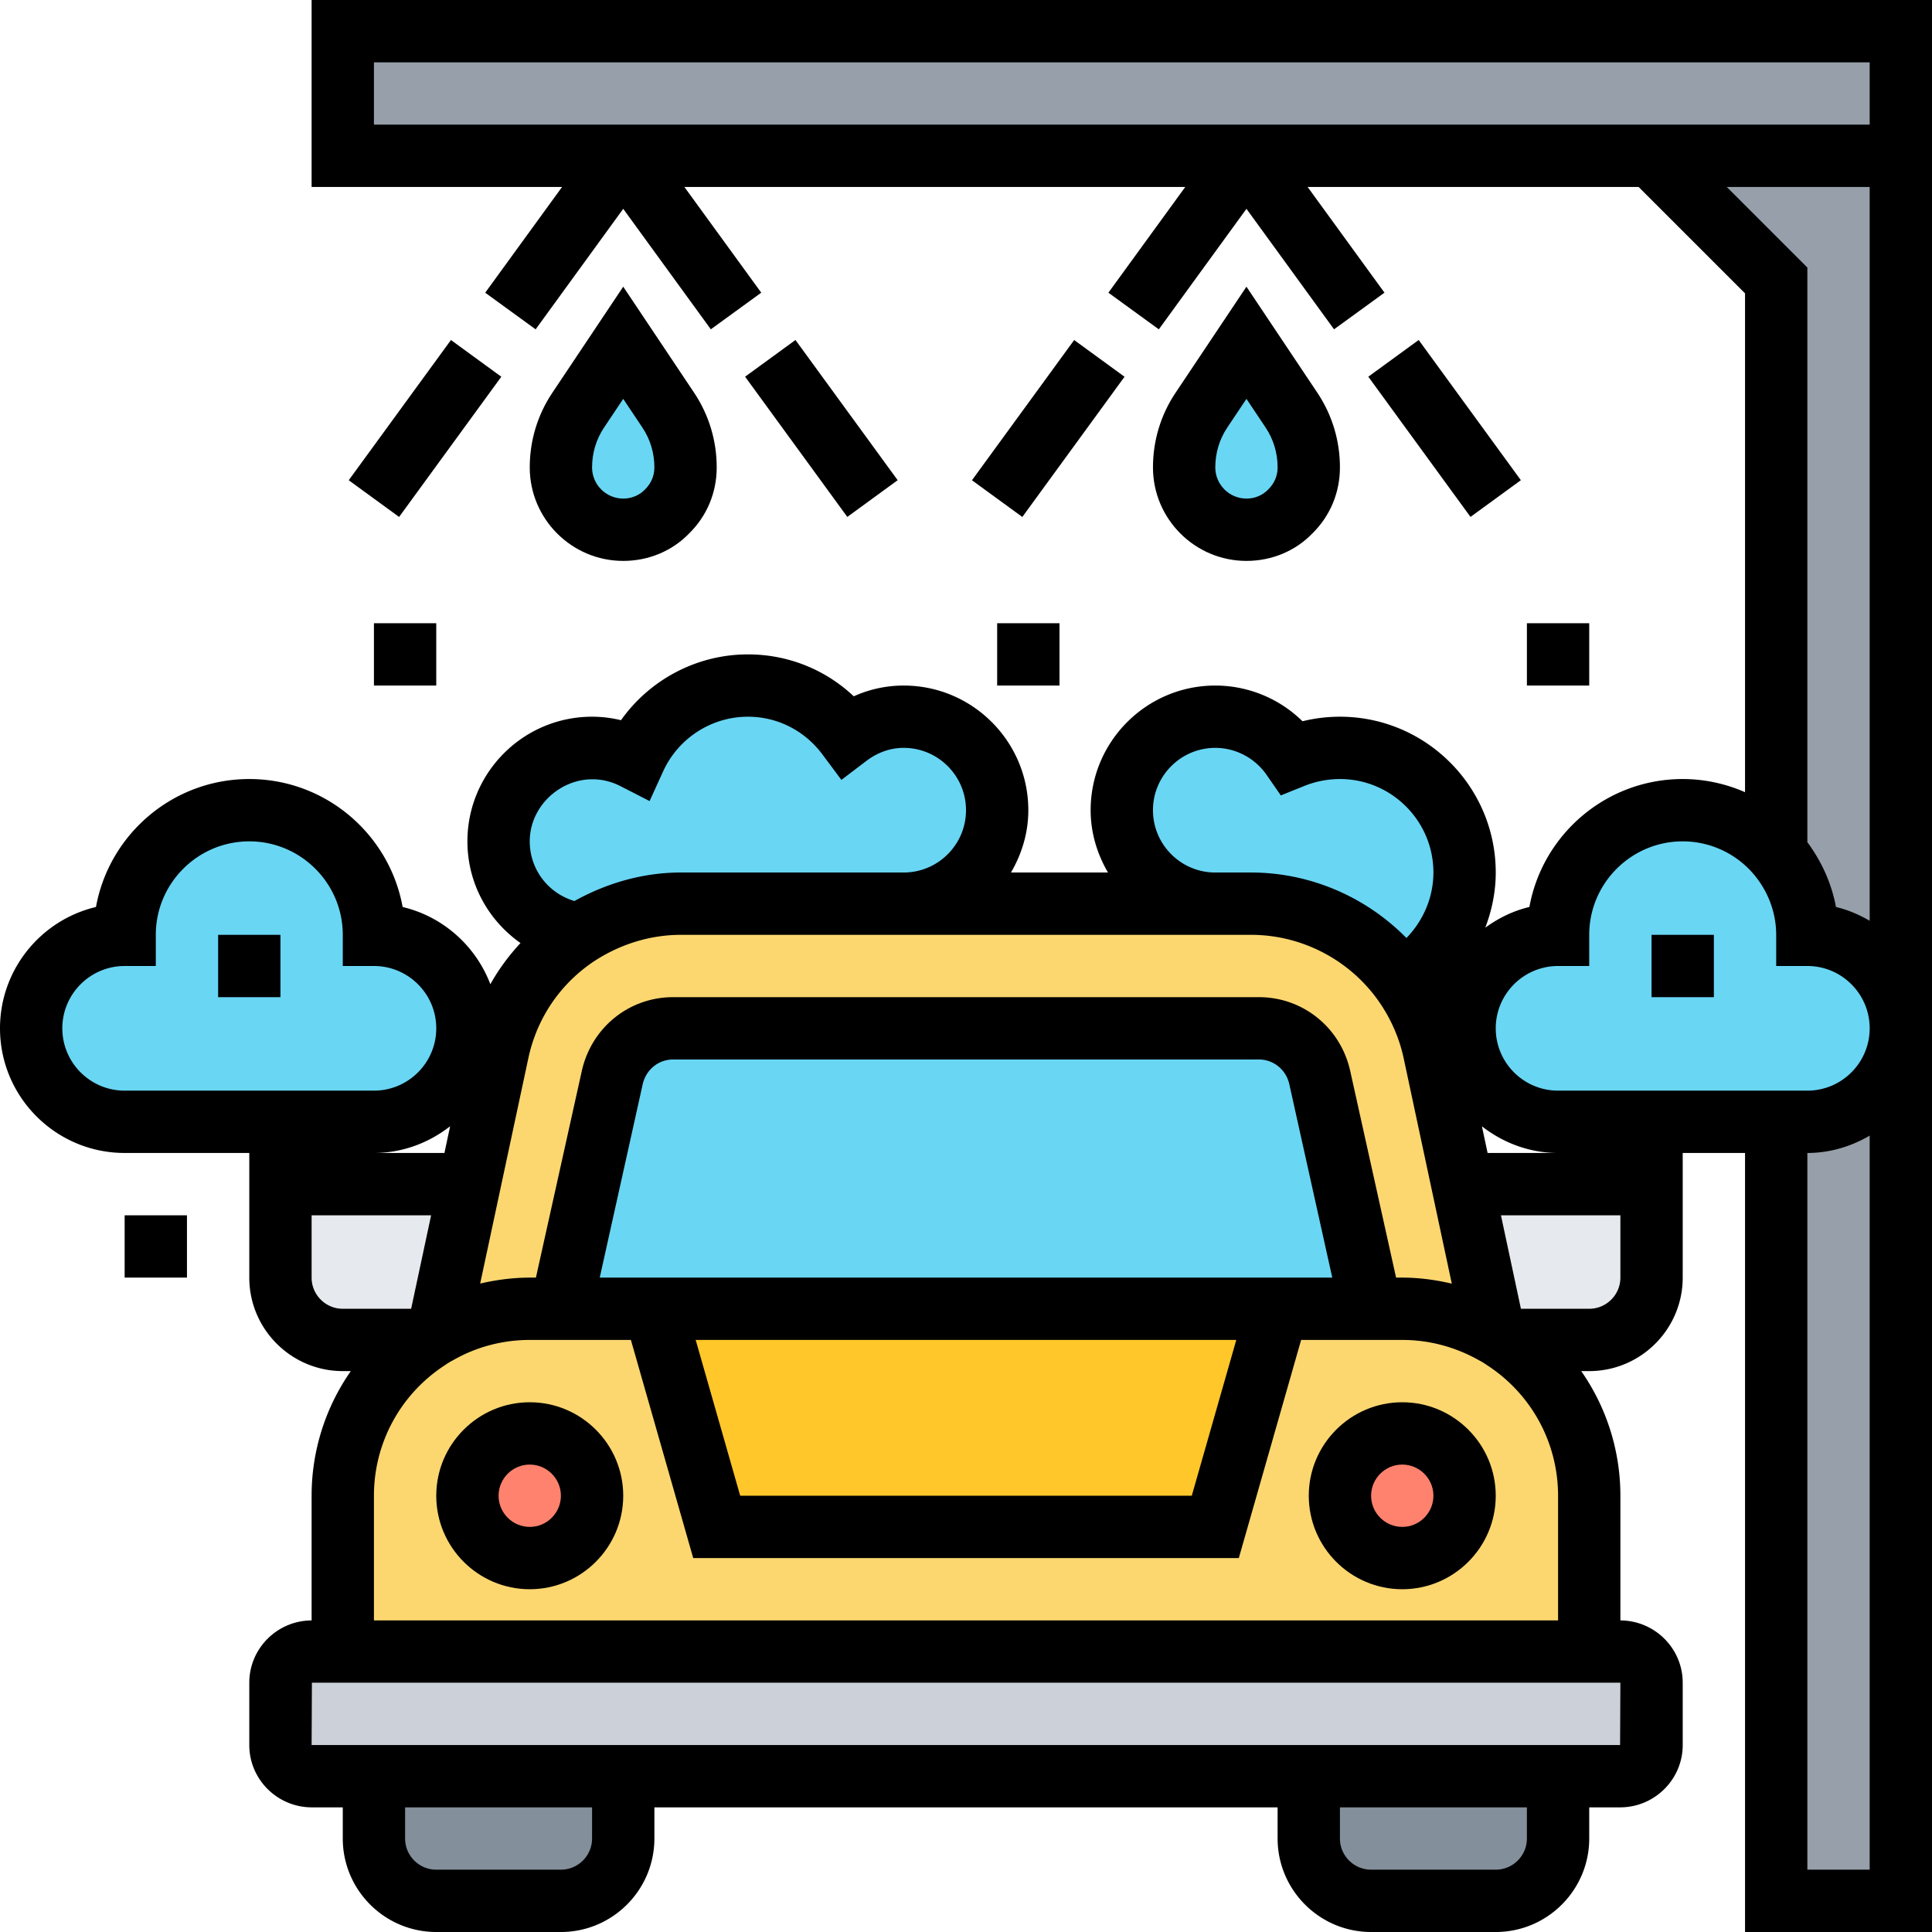 <svg xmlns="http://www.w3.org/2000/svg" xmlns:xlink="http://www.w3.org/1999/xlink" width="512" height="512" x="0" y="0" viewBox="0 0 496 496" style="enable-background:new 0 0 512 512" xml:space="preserve"><g><path fill="#969FAA" d="M488 264v224h-32V288h8c13.281 0 24-10.719 24-24zM488 40v224c0-13.281-10.719-24-24-24 0-8.078-3.04-15.441-8-21.121V72l-32-32zM488 8v32H88V8zm0 0" opacity="1" data-original="#969faa"></path><g fill="#69D6F4"><path d="M171.602 105.36C174.48 109.68 176 114.8 176 120c0 4.398-1.762 8.398-4.719 11.281C168.398 134.238 164.398 136 160 136c-8.8 0-16-7.2-16-16 0-5.2 1.52-10.32 4.398-14.64L160 88zM331.602 105.36C334.48 109.68 336 114.8 336 120c0 4.398-1.762 8.398-4.719 11.281C328.398 134.238 324.398 136 320 136c-8.8 0-16-7.2-16-16 0-5.2 1.52-10.32 4.398-14.64L320 88zM464 240c13.281 0 24 10.719 24 24s-10.719 24-24 24h-64c-13.281 0-24-10.719-24-24s10.719-24 24-24c0-17.68 14.32-32 32-32 9.602 0 18.16 4.238 24 10.879 4.96 5.68 8 13.043 8 21.121zM376 224c0 11.84-6.48 22.16-16 27.762C351.2 239.68 336.96 232 321.2 232H312c-13.281 0-24-10.719-24-24s10.719-24 24-24c8.238 0 15.441 4.16 19.762 10.398A32.707 32.707 0 0 1 344 192c17.68 0 32 14.32 32 32zM232 184c13.281 0 24 10.719 24 24s-10.719 24-24 24h-57.2c-9.679 0-18.722 2.96-26.402 7.922l-.078-.16C136.8 237.922 128 228 128 216c0-13.281 10.719-24 24-24 4 0 7.68 1.04 10.96 2.719C168 183.679 179.04 176 192 176c10.48 0 19.762 5.121 25.602 12.96 4-3.038 8.957-4.96 14.398-4.96zM96 240c13.281 0 24 10.719 24 24s-10.719 24-24 24H32c-13.281 0-24-10.719-24-24s10.719-24 24-24c0-17.68 14.32-32 32-32s32 14.32 32 32zm0 0" fill="#69D6F4" opacity="1" data-original="#69d6f4"></path></g><path fill="#E6E9ED" d="m120.559 304.078-8.16 38.16c-.958.48-1.919 1.121-2.88 1.762H88c-8.8 0-16-7.2-16-16v-24h48zM424 304v24c0 8.8-7.2 16-16 16h-21.52c-.96-.64-1.921-1.281-2.878-1.762l-8.16-38.16L376 304zm0 0" opacity="1" data-original="#e6e9ed"></path><path fill="#838F9B" d="M160 456v16c0 8.8-7.2 16-16 16h-32c-8.8 0-16-7.2-16-16v-16zM400 456v16c0 8.8-7.2 16-16 16h-32c-8.8 0-16-7.2-16-16v-16zm0 0" opacity="1" data-original="#838f9b"></path><path fill="#CCD1D9" d="M424 432v16c0 4.398-3.602 8-8.078 8H80.078c-4.476 0-8.078-3.602-8.078-8v-16c0-4.398 3.602-8 8.078-8h335.844c4.476 0 8.078 3.602 8.078 8zm0 0" opacity="1" data-original="#ccd1d9"></path><path fill="#FCD770" d="M408 424H88v-40c0-16.719 8.559-31.441 21.52-40H112l.398-1.762c6.961-4 15.043-6.238 23.602-6.238h32l16 56h128l16-56h32c8.559 0 16.64 2.238 23.602 6.238L384 344h2.48c12.961 8.559 21.52 23.281 21.52 40zm0 0" opacity="1" data-original="#fcd770"></path><path fill="#FF826E" d="M152 384c0 8.836-7.164 16-16 16s-16-7.164-16-16 7.164-16 16-16 16 7.164 16 16zM376 384c0 8.836-7.164 16-16 16s-16-7.164-16-16 7.164-16 16-16 16 7.164 16 16zm0 0" opacity="1" data-original="#ff826e"></path><path fill="#FFC729" d="m328 336-16 56H184l-16-56zm0 0" opacity="1" data-original="#ffc729"></path><path fill="#FCD770" d="m375.441 304.078 8.16 38.16c-6.96-4-15.042-6.238-23.601-6.238h-8l-13.2-59.441c-1.679-7.36-8.16-12.559-15.6-12.559H172.8c-7.44 0-13.921 5.2-15.6 12.559L144 336h-8c-8.559 0-16.64 2.238-23.602 6.238l8.16-38.16 7.282-34.156a47.948 47.948 0 0 1 20.558-30c7.68-4.961 16.723-7.922 26.403-7.922h146.398c15.762 0 30 7.68 38.801 19.762 3.84 5.277 6.719 11.437 8.16 18.16zm0 0" opacity="1" data-original="#fcd770"></path><path fill="#69D6F4" d="M338.8 276.559 352 336H144l13.2-59.441c1.679-7.36 8.16-12.559 15.6-12.559h150.4c7.44 0 13.921 5.2 15.6 12.559zm0 0" opacity="1" data-original="#69d6f4"></path><path d="M136 360c-13.23 0-24 10.77-24 24s10.77 24 24 24 24-10.77 24-24-10.77-24-24-24zm0 32c-4.406 0-8-3.586-8-8s3.594-8 8-8 8 3.586 8 8-3.594 8-8 8zM360 360c-13.23 0-24 10.77-24 24s10.77 24 24 24 24-10.77 24-24-10.77-24-24-24zm0 32c-4.406 0-8-3.586-8-8s3.594-8 8-8 8 3.586 8 8-3.594 8-8 8zM176.863 137.008C181.465 132.52 184 126.488 184 120c0-6.84-1.984-13.441-5.742-19.09L160 73.602l-18.258 27.32C137.984 106.559 136 113.16 136 120c0 13.23 10.77 24 24 24 6.488 0 12.527-2.527 16.863-6.992zM152 120c0-3.672 1.055-7.2 3.047-10.191l4.953-7.41 4.945 7.402c2 3 3.055 6.527 3.055 10.199 0 2.137-.816 4.105-2.45 5.703-1.445 1.473-3.413 2.297-5.55 2.297-4.406 0-8-3.586-8-8zM89.531 123.29l26.239-35.997 12.93 9.426-26.24 35.996zM191.29 96.71l12.929-9.425 26.238 35.996-12.93 9.426zM336.863 137.008C341.465 132.52 344 126.488 344 120c0-6.84-1.984-13.441-5.742-19.09L320 73.602l-18.258 27.32C297.984 106.559 296 113.16 296 120c0 13.23 10.77 24 24 24 6.488 0 12.527-2.527 16.863-6.992zM312 120c0-3.672 1.055-7.2 3.047-10.191l4.953-7.41 4.945 7.402c2 3 3.055 6.527 3.055 10.199 0 2.137-.816 4.105-2.45 5.703-1.445 1.473-3.413 2.297-5.55 2.297-4.406 0-8-3.586-8-8zM249.531 123.293l26.239-35.996 12.93 9.426-26.24 35.996zM351.285 96.71l12.93-9.425 26.234 35.996-12.93 9.426zM56 240h16v16H56zM32 312h16v16H32zM424 240h16v16h-16zm0 0" fill="#000000" opacity="1" data-original="#000000"></path><path d="M80 0v48h64.297l-19.73 27.145 12.945 9.406L160 53.609l22.488 30.934 12.946-9.406L175.704 48h128.585l-19.73 27.145 12.945 9.406L320 53.609l22.488 30.934 12.946-9.406L335.704 48h84.983L448 75.313v128.062c-5-2.184-10.434-3.375-16-3.375-19.617 0-35.984 14.191-39.36 32.848-4.167.984-7.96 2.863-11.327 5.312 1.71-4.48 2.687-9.258 2.687-14.16 0-22.055-17.945-40-40-40-3.246 0-6.465.39-9.61 1.168A31.965 31.965 0 0 0 312 176c-17.648 0-32 14.352-32 32 0 5.855 1.695 11.273 4.45 16h-24.907c2.762-4.727 4.457-10.145 4.457-16 0-17.648-14.352-32-32-32-4.441 0-8.777.938-12.816 2.762C211.84 171.848 202.258 168 192 168c-13.047 0-25.168 6.45-32.574 16.895A31.503 31.503 0 0 0 152 184c-17.648 0-32 14.352-32 32 0 10.77 5.336 20.273 13.625 26.105-2.984 3.223-5.602 6.75-7.738 10.575-3.735-9.825-12.145-17.375-22.52-19.825C99.984 214.191 83.617 200 64 200s-35.984 14.191-39.36 32.848C10.528 236.184 0 248.887 0 264c0 17.648 14.352 32 32 32h32v32c0 13.23 10.77 24 24 24h2.063A55.831 55.831 0 0 0 80 384v32.008c-8.832.039-16 7.199-16 15.992v16c0 8.824 7.207 16 16.078 16H88v8c0 13.23 10.77 24 24 24h32c13.23 0 24-10.77 24-24v-8h160v8c0 13.23 10.77 24 24 24h32c13.23 0 24-10.77 24-24v-8h7.922c8.863 0 16.078-7.176 16.078-16v-16c0-8.793-7.168-15.953-16-15.992V384a55.864 55.864 0 0 0-10.055-32H408c13.23 0 24-10.77 24-24v-32h16v200h48V0zm16 16h384v16H96zm347.313 32H480v188.39c-2.68-1.558-5.559-2.804-8.656-3.535-1.106-6-3.656-11.656-7.344-16.64V68.687zM400 416H96v-32c0-13.457 6.703-25.902 17.96-33.344.673-.449 1.337-.922 2.423-1.48C122.28 345.793 129.063 344 136 344h25.969l16 56h140.07l16-56H360c6.938 0 13.719 1.793 20.031 5.406.672.328 1.336.809 2.031 1.266C393.298 358.098 400 370.543 400 384zm-246.031-88L165 278.344c.848-3.735 4.055-6.344 7.8-6.344h150.4c3.745 0 6.952 2.61 7.792 6.297L342.032 328zm163.422 16-11.43 40H190.03l-11.43-40zM360 328h-1.586l-11.812-53.215C344.07 263.727 334.457 256 323.199 256H172.801c-11.258 0-20.871 7.727-23.41 18.832L137.586 328H136c-4.328 0-8.602.574-12.727 1.527l12.383-57.925c2.223-10.329 8.305-19.204 17.078-24.961 6.73-4.344 14.364-6.641 22.067-6.641h146.398c12.739 0 24.824 6.16 32.336 16.465 3.305 4.543 5.656 9.781 6.809 15.129l12.375 57.957C368.566 328.574 364.313 328 360 328zm-64-120c0-8.824 7.176-16 16-16 5.238 0 10.168 2.602 13.184 6.953l3.64 5.254 5.93-2.39A24.596 24.596 0 0 1 344 200c13.23 0 24 10.77 24 24 0 6.313-2.566 12.328-6.93 16.809C350.625 230.199 336.258 224 321.2 224H312c-8.824 0-16-7.176-16-16zm-136.68-6.16 7.45 3.816 3.468-7.617C174.137 189.504 182.672 184 192 184c7.586 0 14.574 3.543 19.184 9.742l4.824 6.48 6.433-4.886c2-1.52 5.278-3.336 9.559-3.336 8.824 0 16 7.176 16 16s-7.176 16-16 16h-57.2c-9.503 0-18.831 2.602-27.335 7.328C140.719 229.305 136 223.2 136 216c0-11.29 12.383-19.77 23.32-14.16zM32 280c-8.824 0-16-7.176-16-16s7.176-16 16-16h8v-8c0-13.23 10.77-24 24-24s24 10.77 24 24v8h8c8.824 0 16 7.176 16 16s-7.176 16-16 16zm83.559 9.145L114.098 296H96c7.398 0 14.129-2.625 19.559-6.855zM80 328v-16h30.68l-5.13 24H88c-4.406 0-8-3.586-8-8zm72 144c0 4.414-3.594 8-8 8h-32c-4.406 0-8-3.586-8-8v-8h48zm240 0c0 4.414-3.594 8-8 8h-32c-4.406 0-8-3.586-8-8v-8h48zm23.922-24H80l.078-16H416zM416 328c0 4.414-3.594 8-8 8h-17.535l-5.13-24H416zm-34.09-32-1.46-6.848C385.87 293.375 392.61 296 400 296zM400 280c-8.824 0-16-7.176-16-16s7.176-16 16-16h8v-8c0-13.23 10.77-24 24-24a23.948 23.948 0 0 1 17.977 8.152C453.855 228.594 456 234.222 456 240v8h8c8.824 0 16 7.176 16 16s-7.176 16-16 16zm64 200V296c5.855 0 11.273-1.695 16-4.45V480zm0 0" fill="#000000" opacity="1" data-original="#000000"></path><path d="M256 160h16v16h-16zM96 160h16v16H96zM392 160h16v16h-16zm0 0" fill="#000000" opacity="1" data-original="#000000"></path></g></svg>